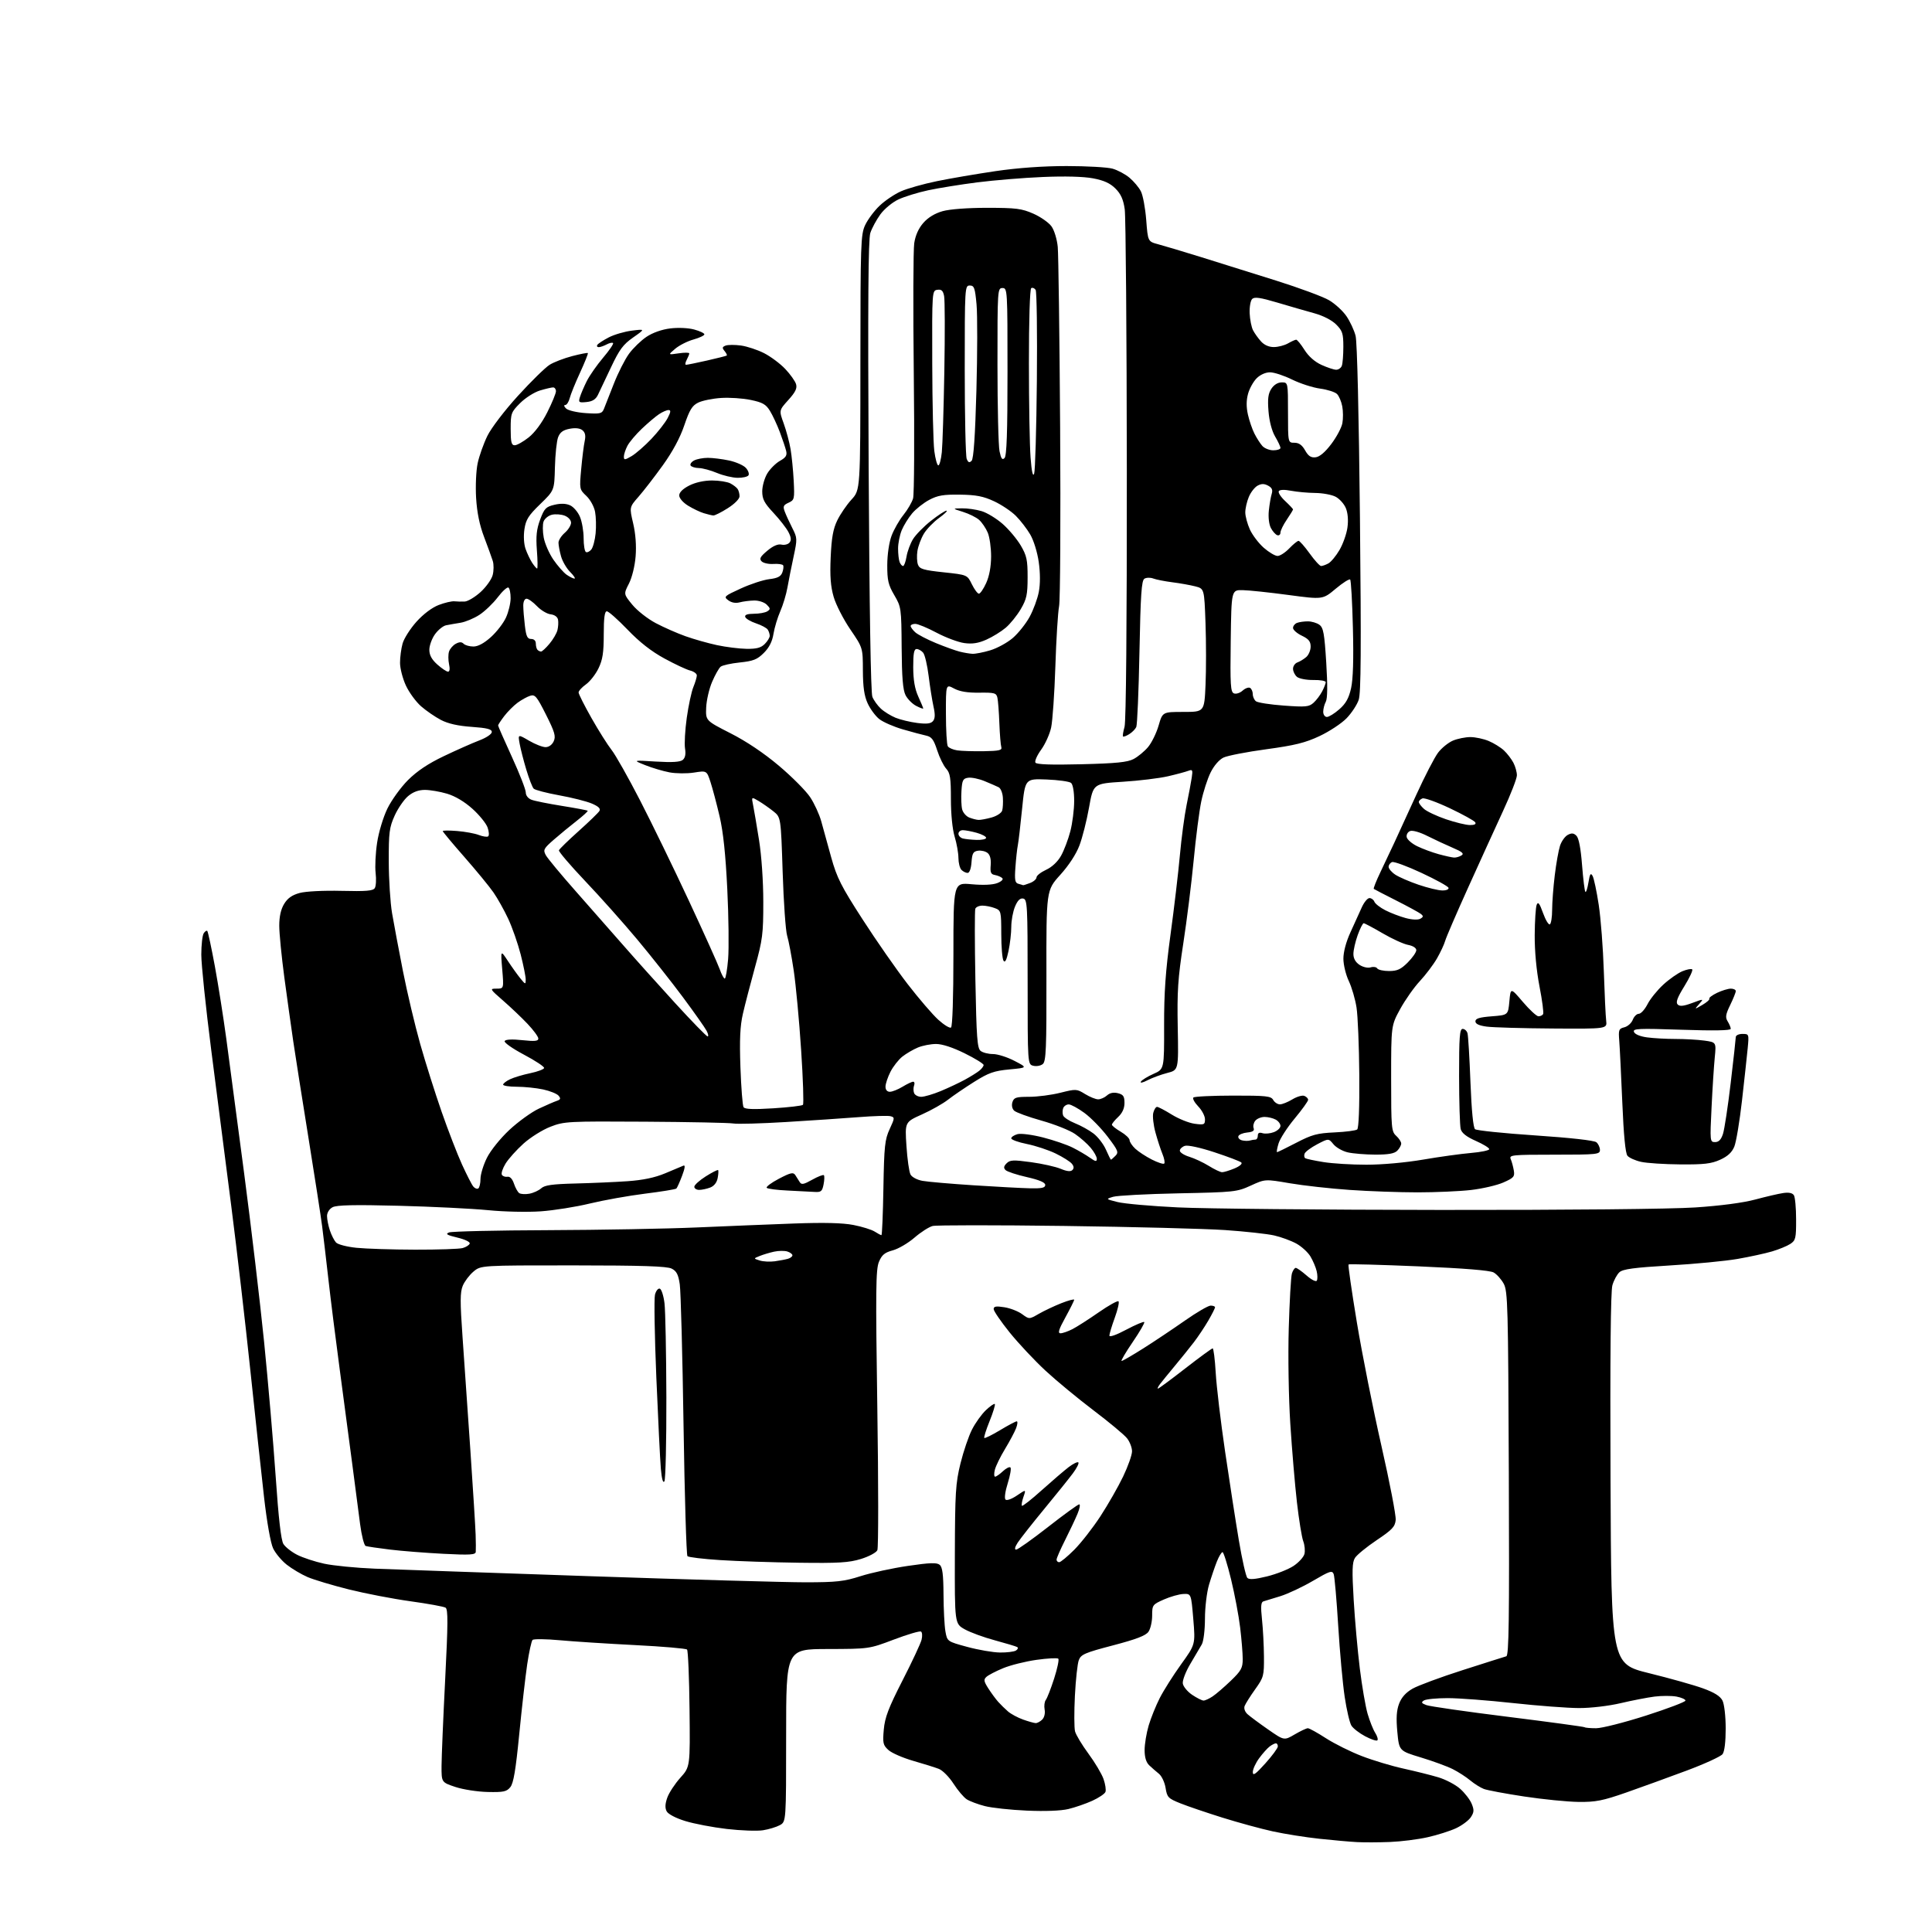 <?xml version="1.0" encoding="UTF-8" standalone="no"?>
<svg 
  version="1.1" 
  xmlns="http://www.w3.org/2000/svg" 
  xmlns:xlink="http://www.w3.org/1999/xlink" 
  xmlns:svg="http://www.w3.org/2000/svg"
  xmlns:rdf="http://www.w3.org/1999/02/22-rdf-syntax-ns#"
  xmlns:cc="http://creativecommons.org/ns#"
  xmlns:dc="http://purl.org/dc/elements/1.1/"
  viewBox="0 0 768 768"
  width="768"
  height="768"
>
<style>svg {background-color: white; }</style>"
<path stroke="none" fill="black" fill-rule="evenodd" d="M552.50,732.22C548.10,732.39 542.25,732.41 539.50,732.27C536.75,732.13 530.00,731.53 524.50,730.94C519.00,730.35 510.68,729.03 506.00,728.01C501.32,726.99 492.32,724.53 486.00,722.56C479.68,720.58 472.13,718.02 469.24,716.86C464.36,714.91 463.94,714.47 463.34,710.74C462.99,708.53 461.80,706.00 460.70,705.11C459.60,704.23 457.87,702.71 456.85,701.75C455.61,700.57 455.00,698.59 455.00,695.68C455.00,693.31 455.73,688.92 456.61,685.93C457.50,682.94 459.48,678.02 461.02,675.00C462.56,671.98 466.37,665.95 469.50,661.60C475.19,653.70 475.19,653.70 474.35,643.60C473.50,633.50 473.50,633.50 470.42,633.63C468.72,633.70 465.23,634.69 462.67,635.82C458.15,637.82 458.00,638.02 458.00,642.22C458.00,644.60 457.34,647.50 456.53,648.65C455.46,650.19 451.68,651.63 442.44,654.06C431.27,656.98 429.70,657.66 428.85,659.91C428.31,661.30 427.62,667.68 427.29,674.08C426.97,680.47 426.99,686.84 427.34,688.23C427.69,689.61 430.09,693.61 432.68,697.12C435.27,700.63 437.97,705.17 438.68,707.21C439.39,709.26 439.73,711.55 439.43,712.32C439.14,713.08 436.78,714.66 434.20,715.84C431.61,717.01 427.33,718.49 424.69,719.12C421.72,719.83 415.40,720.07 408.19,719.75C401.76,719.47 394.25,718.66 391.50,717.95C388.75,717.25 385.51,716.03 384.30,715.26C383.09,714.48 380.72,711.67 379.02,709.03C377.32,706.38 374.71,703.74 373.21,703.16C371.72,702.58 367.12,701.14 363.00,699.96C358.88,698.77 354.44,696.84 353.15,695.65C351.03,693.72 350.84,692.89 351.32,687.52C351.75,682.70 353.18,678.94 358.76,668.02C362.57,660.59 365.98,653.29 366.34,651.81C366.71,650.33 366.60,648.87 366.11,648.57C365.61,648.26 360.77,649.69 355.35,651.74C345.50,655.47 345.50,655.47 329.00,655.51C312.50,655.54 312.50,655.54 312.50,689.85C312.50,724.15 312.50,724.15 310.00,725.53C308.62,726.28 305.60,727.20 303.28,727.56C300.96,727.92 294.49,727.69 288.90,727.04C283.32,726.39 275.89,724.97 272.39,723.89C268.65,722.74 265.62,721.15 265.02,720.04C264.31,718.71 264.38,717.08 265.25,714.61C265.94,712.67 268.27,709.11 270.42,706.71C274.35,702.35 274.35,702.35 274.10,679.43C273.97,666.82 273.52,656.15 273.11,655.72C272.69,655.30 263.38,654.50 252.42,653.95C241.47,653.39 228.00,652.53 222.50,652.02C217.00,651.52 212.14,651.46 211.70,651.90C211.26,652.34 210.30,656.71 209.57,661.60C208.85,666.50 207.42,679.01 206.40,689.42C205.01,703.62 204.13,708.85 202.86,710.42C201.40,712.22 200.18,712.48 193.84,712.34C189.80,712.25 184.03,711.35 181.00,710.34C175.50,708.50 175.50,708.50 175.52,702.00C175.54,698.42 176.18,682.98 176.96,667.67C178.10,645.26 178.13,639.70 177.11,639.07C176.41,638.64 170.14,637.49 163.17,636.53C156.20,635.57 145.17,633.44 138.67,631.82C132.16,630.19 124.78,627.98 122.28,626.91C119.78,625.83 116.05,623.62 113.99,621.99C111.92,620.36 109.48,617.43 108.56,615.48C107.57,613.40 106.09,605.05 104.97,595.22C103.92,586.03 101.46,563.20 99.49,544.50C97.53,525.80 94.13,496.55 91.94,479.50C89.75,462.45 86.17,434.55 83.98,417.50C81.80,400.45 80.01,383.35 80.02,379.50C80.02,375.65 80.45,371.84 80.96,371.03C81.47,370.22 82.12,369.79 82.40,370.07C82.68,370.35 84.03,376.64 85.40,384.04C86.76,391.44 88.82,404.48 89.97,413.00C91.11,421.53 94.30,445.60 97.06,466.50C99.81,487.40 103.38,517.55 104.99,533.50C106.59,549.45 108.66,573.52 109.59,587.00C110.72,603.50 111.72,612.23 112.65,613.74C113.41,614.97 115.87,616.91 118.12,618.06C120.37,619.21 125.20,620.80 128.86,621.59C132.51,622.38 141.57,623.27 149.00,623.57C156.43,623.86 194.75,625.21 234.16,626.55C273.58,627.90 312.28,628.99 320.16,628.99C332.58,628.98 335.52,628.65 342.12,626.54C346.31,625.20 354.77,623.37 360.91,622.47C369.69,621.18 372.40,621.09 373.54,622.04C374.64,622.95 375.01,625.85 375.06,633.87C375.09,639.72 375.43,646.30 375.82,648.50C376.53,652.50 376.53,652.50 384.51,654.67C388.91,655.86 394.75,656.87 397.50,656.90C400.25,656.94 403.11,656.58 403.86,656.11C404.60,655.64 404.83,655.02 404.36,654.73C403.89,654.45 399.89,653.25 395.49,652.06C391.08,650.88 385.68,648.90 383.49,647.67C379.50,645.43 379.50,645.43 379.57,617.96C379.64,593.35 379.87,589.59 381.80,581.76C382.99,576.95 385.05,570.87 386.39,568.26C387.72,565.64 390.20,562.18 391.90,560.57C393.59,558.96 395.19,557.86 395.45,558.12C395.72,558.38 394.79,561.43 393.39,564.89C391.99,568.35 391.04,571.37 391.27,571.61C391.51,571.84 394.33,570.45 397.54,568.52C400.75,566.58 403.74,565.00 404.17,565.00C404.60,565.00 404.49,566.22 403.92,567.71C403.35,569.20 401.38,572.91 399.53,575.96C397.68,579.01 395.85,582.74 395.47,584.25C395.09,585.76 395.14,587.00 395.58,587.00C396.01,587.00 397.41,586.02 398.68,584.83C399.95,583.64 401.30,582.97 401.67,583.34C402.05,583.72 401.56,586.54 400.59,589.63C399.58,592.82 399.20,595.60 399.70,596.10C400.20,596.60 402.15,595.91 404.24,594.49C407.90,592.00 407.90,592.00 406.83,595.05C406.25,596.73 405.98,598.31 406.24,598.57C406.50,598.83 410.04,596.05 414.10,592.39C418.17,588.74 422.97,584.62 424.78,583.23C426.58,581.85 428.33,581.00 428.67,581.33C429.00,581.67 428.01,583.65 426.45,585.72C424.90,587.80 419.73,594.23 414.97,600.00C410.21,605.77 405.52,611.74 404.54,613.25C403.42,614.99 403.20,616.00 403.93,616.00C404.57,616.00 410.28,611.95 416.61,607.00C422.94,602.05 428.52,598.00 429.01,598.00C429.50,598.00 429.19,599.69 428.33,601.75C427.47,603.81 425.25,608.53 423.38,612.23C421.52,615.92 420.00,619.41 420.00,619.98C420.00,620.54 420.47,621.00 421.05,621.00C421.62,621.00 424.31,618.78 427.02,616.07C429.73,613.36 434.42,607.35 437.45,602.71C440.47,598.07 444.53,590.97 446.47,586.92C448.41,582.87 450.00,578.37 450.00,576.91C450.00,575.46 449.11,573.14 448.02,571.75C446.93,570.36 440.96,565.39 434.77,560.70C428.57,556.01 419.96,548.90 415.64,544.90C411.32,540.90 404.91,534.07 401.39,529.72C397.88,525.36 395.00,521.16 395.00,520.39C395.00,519.29 395.94,519.13 399.25,519.65C401.59,520.02 404.77,521.26 406.31,522.40C409.13,524.47 409.13,524.47 412.98,522.25C415.10,521.03 419.12,519.14 421.92,518.03C424.71,516.93 427.00,516.32 427.00,516.68C427.00,517.04 425.43,520.18 423.52,523.67C420.86,528.50 420.40,530.00 421.57,530.00C422.41,530.00 424.54,529.26 426.30,528.36C428.06,527.46 432.76,524.45 436.74,521.68C440.72,518.91 444.27,516.94 444.63,517.30C444.99,517.66 444.32,520.60 443.14,523.83C441.96,527.06 441.00,530.25 441.00,530.92C441.00,531.64 443.72,530.69 447.68,528.58C451.36,526.63 454.59,525.26 454.86,525.53C455.14,525.80 453.06,529.40 450.25,533.51C447.44,537.63 445.47,541.00 445.86,541.00C446.26,541.00 450.16,538.74 454.54,535.97C458.92,533.20 466.32,528.25 471.00,524.97C475.68,521.69 480.29,519.00 481.25,519.00C482.21,519.00 483.00,519.30 483.00,519.66C483.00,520.03 481.81,522.39 480.35,524.91C478.88,527.44 476.31,531.30 474.63,533.50C472.94,535.70 469.50,539.98 466.98,543.00C464.46,546.02 461.81,549.29 461.08,550.25C460.35,551.21 460.00,552.00 460.30,552.00C460.60,552.00 465.47,548.40 471.12,544.00C476.78,539.60 481.70,536.00 482.05,536.00C482.41,536.00 482.96,540.39 483.27,545.75C483.58,551.11 485.25,565.17 486.99,577.00C488.72,588.83 491.19,604.73 492.47,612.35C493.75,619.96 495.27,626.67 495.85,627.25C496.60,628.00 498.92,627.81 503.68,626.64C507.40,625.72 512.14,623.85 514.21,622.48C516.27,621.11 518.22,618.97 518.54,617.71C518.85,616.45 518.64,614.18 518.06,612.65C517.48,611.13 516.35,604.17 515.55,597.19C514.75,590.21 513.57,576.19 512.92,566.04C512.25,555.63 511.98,539.06 512.30,528.04C512.61,517.29 513.17,507.49 513.55,506.25C513.92,505.01 514.62,504.00 515.08,504.00C515.55,504.00 517.49,505.37 519.39,507.03C521.32,508.73 523.11,509.63 523.45,509.08C523.79,508.54 523.76,506.83 523.40,505.30C523.04,503.76 521.92,501.13 520.92,499.46C519.92,497.79 517.39,495.48 515.30,494.33C513.21,493.19 509.25,491.73 506.50,491.11C503.75,490.48 494.98,489.52 487.00,488.97C479.02,488.43 450.20,487.69 422.95,487.33C395.70,486.97 372.21,486.98 370.75,487.35C369.30,487.71 366.05,489.79 363.53,491.97C361.01,494.15 357.13,496.43 354.90,497.03C351.67,497.90 350.55,498.83 349.39,501.61C348.14,504.61 348.05,512.82 348.75,559.80C349.20,589.89 349.21,615.28 348.76,616.23C348.32,617.18 345.38,618.75 342.23,619.72C337.46,621.18 333.32,621.43 317.50,621.21C307.05,621.07 293.00,620.60 286.27,620.16C279.54,619.73 273.69,619.03 273.27,618.60C272.85,618.18 272.15,594.81 271.72,566.67C271.30,538.53 270.62,513.26 270.22,510.53C269.65,506.63 268.95,505.28 266.99,504.29C265.12,503.34 255.35,503.03 227.83,503.01C191.15,503.00 191.15,503.00 188.21,505.48C186.59,506.84 184.67,509.38 183.95,511.12C182.89,513.69 182.87,517.44 183.86,531.39C184.52,540.80 185.93,561.10 186.98,576.50C188.03,591.90 188.97,606.98 189.07,610.00C189.17,613.02 189.19,616.13 189.12,616.90C189.02,618.07 186.81,618.20 176.25,617.66C169.24,617.30 159.68,616.55 155.00,615.98C150.32,615.41 145.99,614.77 145.36,614.55C144.74,614.33 143.74,610.40 143.14,605.83C142.54,601.25 141.14,590.52 140.03,582.00C138.92,573.48 136.68,556.60 135.06,544.50C133.44,532.40 131.40,516.20 130.54,508.50C129.67,500.80 128.56,491.35 128.06,487.50C127.57,483.65 125.13,467.90 122.65,452.50C120.16,437.10 117.44,419.77 116.58,413.99C115.73,408.21 114.13,396.73 113.02,388.49C111.92,380.24 111.01,371.02 111.01,368.00C111.01,364.30 111.65,361.45 112.96,359.30C114.35,357.02 116.12,355.78 119.13,354.97C121.55,354.31 128.61,353.96 135.73,354.13C145.55,354.37 148.30,354.14 148.99,353.02C149.47,352.24 149.62,349.55 149.32,347.03C149.02,344.51 149.28,339.09 149.91,334.98C150.54,330.77 152.34,324.83 154.00,321.41C155.64,318.06 159.32,312.97 162.18,310.10C165.78,306.51 170.20,303.55 176.45,300.57C181.43,298.19 187.75,295.39 190.50,294.34C193.36,293.25 195.50,291.81 195.50,290.97C195.50,289.85 193.61,289.37 187.50,288.94C182.08,288.56 178.14,287.68 175.28,286.19C172.96,284.98 169.40,282.53 167.37,280.75C165.34,278.97 162.63,275.26 161.35,272.51C160.07,269.75 159.02,265.70 159.02,263.50C159.01,261.30 159.47,257.85 160.03,255.83C160.59,253.81 163.08,249.91 165.55,247.15C168.29,244.10 171.75,241.50 174.40,240.49C176.78,239.58 179.58,238.92 180.62,239.03C181.65,239.14 183.51,239.18 184.75,239.12C185.98,239.05 188.80,237.37 191.00,235.38C193.20,233.39 195.38,230.35 195.84,228.63C196.30,226.91 196.32,224.38 195.89,223.00C195.46,221.62 193.91,217.35 192.45,213.50C190.63,208.73 189.62,203.78 189.26,197.96C188.98,193.19 189.25,187.08 189.88,184.13C190.50,181.23 192.24,176.34 193.74,173.27C195.28,170.13 200.60,163.16 205.93,157.31C211.13,151.60 216.79,146.06 218.50,145.00C220.21,143.94 224.26,142.39 227.48,141.55C230.71,140.71 233.50,140.17 233.68,140.35C233.87,140.53 232.47,144.02 230.59,148.11C228.70,152.19 226.85,156.76 226.47,158.27C226.09,159.77 225.29,161.00 224.68,161.00C224.04,161.00 224.19,161.59 225.04,162.40C225.85,163.17 229.33,163.98 232.85,164.22C238.55,164.60 239.29,164.43 240.06,162.57C240.53,161.43 242.30,156.94 243.99,152.58C245.69,148.23 248.42,142.84 250.06,140.60C251.70,138.37 254.82,135.35 257.00,133.89C259.41,132.27 263.06,130.97 266.39,130.56C269.53,130.17 273.56,130.34 275.92,130.98C278.16,131.58 280.00,132.45 280.00,132.91C280.00,133.37 278.05,134.29 275.66,134.96C273.27,135.62 270.01,137.28 268.41,138.63C265.50,141.09 265.50,141.09 269.75,140.46C272.09,140.11 274.00,140.12 274.00,140.48C274.00,140.84 273.53,142.00 272.96,143.07C272.40,144.13 272.28,145.01 272.71,145.01C273.15,145.02 276.88,144.26 281.00,143.33C285.12,142.39 288.68,141.50 288.89,141.34C289.11,141.18 288.72,140.37 288.03,139.54C287.00,138.30 287.08,137.91 288.44,137.38C289.36,137.03 292.11,137.02 294.55,137.35C296.99,137.69 301.13,139.06 303.74,140.39C306.36,141.73 310.14,144.55 312.14,146.66C314.14,148.77 316.08,151.49 316.44,152.69C316.94,154.36 316.20,155.88 313.37,159.01C309.65,163.13 309.65,163.13 311.53,168.31C312.56,171.17 313.79,175.75 314.26,178.50C314.73,181.25 315.29,186.93 315.51,191.11C315.88,198.38 315.79,198.78 313.46,199.84C311.38,200.79 311.16,201.30 311.98,203.44C312.50,204.81 313.85,207.74 314.98,209.96C316.95,213.83 316.97,214.25 315.47,221.24C314.61,225.23 313.51,230.75 313.03,233.50C312.55,236.25 311.26,240.53 310.17,243.00C309.09,245.47 307.87,249.51 307.47,251.98C306.98,255.03 305.76,257.44 303.62,259.56C301.01,262.17 299.45,262.78 294.10,263.34C290.58,263.70 287.15,264.46 286.46,265.03C285.78,265.60 284.25,268.30 283.08,271.04C281.90,273.78 280.84,278.37 280.72,281.24C280.50,286.45 280.50,286.45 290.38,291.48C296.70,294.69 303.63,299.34 309.64,304.41C314.80,308.76 320.39,314.38 322.05,316.89C323.72,319.40 325.70,323.72 326.46,326.48C327.21,329.24 329.00,335.71 330.43,340.86C332.68,348.93 334.39,352.31 342.91,365.50C348.33,373.91 356.40,385.49 360.84,391.24C365.28,396.98 370.75,403.35 373.00,405.38C375.24,407.41 377.51,408.80 378.04,408.47C378.62,408.12 379.00,396.49 379.00,379.36C379.00,350.83 379.00,350.83 386.25,351.50C390.82,351.92 394.58,351.75 396.41,351.05C398.11,350.39 398.95,349.57 398.41,349.06C397.91,348.58 396.60,348.03 395.50,347.83C393.88,347.54 393.57,346.82 393.82,343.91C394.01,341.64 393.58,339.89 392.62,339.10C391.79,338.41 390.07,337.99 388.81,338.17C386.87,338.45 386.45,339.18 386.19,342.75C386.01,345.30 385.39,347.00 384.64,347.00C383.96,347.00 382.86,346.46 382.20,345.80C381.54,345.14 381.00,343.00 380.99,341.05C380.98,339.10 380.31,335.29 379.49,332.59C378.60,329.65 378.00,323.67 378.00,317.66C378.00,309.25 377.70,307.29 376.13,305.56C375.09,304.43 373.48,301.14 372.54,298.25C371.16,293.99 370.34,292.89 368.17,292.42C366.70,292.11 362.53,290.99 358.91,289.94C355.29,288.90 351.07,287.05 349.53,285.85C348.00,284.64 345.92,281.82 344.90,279.58C343.54,276.60 343.04,273.08 343.01,266.50C342.99,257.50 342.99,257.50 338.00,250.19C335.26,246.16 332.28,240.35 331.39,237.26C330.18,233.09 329.87,229.02 330.21,221.49C330.55,213.81 331.18,210.25 332.82,206.88C334.01,204.42 336.56,200.69 338.49,198.58C342.00,194.75 342.00,194.75 342.02,144.12C342.04,96.91 342.17,93.23 343.90,89.50C344.93,87.30 347.50,83.83 349.63,81.80C351.76,79.76 355.59,77.18 358.15,76.05C360.70,74.92 367.11,73.11 372.37,72.03C377.64,70.94 388.15,69.15 395.73,68.03C404.60,66.73 414.65,66.01 424.00,66.01C431.98,66.01 440.17,66.48 442.22,67.04C444.26,67.61 447.32,69.24 449.00,70.66C450.69,72.08 452.73,74.50 453.52,76.05C454.32,77.59 455.27,82.72 455.64,87.43C456.30,96.01 456.30,96.01 460.40,97.10C462.65,97.70 470.35,100.00 477.50,102.22C484.65,104.45 498.03,108.63 507.23,111.53C516.43,114.42 525.91,117.93 528.30,119.33C530.69,120.73 533.81,123.59 535.24,125.69C536.67,127.78 538.31,131.30 538.87,133.50C539.49,135.90 540.18,164.94 540.60,206.03C541.13,258.00 541.01,275.43 540.11,278.17C539.45,280.15 537.28,283.46 535.28,285.52C533.28,287.58 528.46,290.76 524.57,292.59C518.88,295.27 514.74,296.29 503.39,297.84C495.63,298.89 487.98,300.38 486.39,301.13C484.66,301.95 482.59,304.33 481.24,307.06C479.99,309.57 478.32,314.75 477.52,318.58C476.72,322.40 475.36,332.95 474.50,342.02C473.63,351.08 471.78,365.93 470.38,375.00C468.24,388.91 467.89,394.16 468.17,408.43C468.50,425.37 468.50,425.37 464.00,426.52C461.52,427.16 457.99,428.46 456.14,429.42C454.26,430.40 453.11,430.64 453.52,429.97C453.93,429.31 456.18,427.92 458.52,426.89C462.79,425.00 462.79,425.00 462.75,407.75C462.72,394.57 463.32,386.01 465.30,371.50C466.73,361.05 468.40,346.88 469.02,340.00C469.64,333.12 470.84,324.12 471.69,320.00C472.54,315.88 473.46,310.97 473.74,309.09C474.20,306.08 474.04,305.77 472.38,306.41C471.34,306.81 467.71,307.79 464.29,308.58C460.88,309.37 452.80,310.36 446.35,310.76C434.61,311.50 434.61,311.50 432.91,321.00C431.98,326.23 430.26,333.02 429.09,336.09C427.79,339.54 424.85,344.04 421.44,347.80C415.91,353.92 415.91,353.92 415.97,387.82C416.03,416.86 415.82,421.90 414.53,422.97C413.70,423.66 412.01,423.97 410.76,423.66C408.50,423.09 408.50,423.09 408.50,390.31C408.50,359.75 408.38,357.51 406.73,357.19C405.50,356.95 404.52,357.91 403.48,360.39C402.67,362.34 402.00,365.95 402.00,368.42C402.00,370.88 401.50,375.23 400.89,378.08C400.12,381.69 399.51,382.84 398.90,381.88C398.42,381.12 398.02,376.33 398.02,371.23C398.00,362.20 397.93,361.92 395.43,360.98C394.02,360.44 391.81,360.00 390.52,360.00C389.22,360.00 387.96,360.56 387.70,361.25C387.44,361.94 387.45,374.65 387.73,389.50C388.16,412.47 388.47,416.69 389.81,417.75C390.67,418.44 392.89,419.00 394.72,419.00C396.56,419.00 400.41,420.22 403.28,421.72C408.50,424.43 408.50,424.43 401.27,425.11C395.13,425.69 393.03,426.43 387.27,430.04C383.55,432.38 378.87,435.57 376.87,437.13C374.88,438.70 370.20,441.34 366.47,443.01C359.70,446.05 359.70,446.05 360.33,455.54C360.67,460.76 361.39,465.87 361.94,466.88C362.49,467.92 364.58,469.03 366.71,469.41C368.80,469.79 377.93,470.58 387.00,471.17C396.07,471.76 406.20,472.30 409.50,472.37C414.16,472.47 415.50,472.17 415.50,471.04C415.50,470.04 413.18,469.05 408.17,467.91C404.14,467.00 400.34,465.74 399.72,465.12C398.88,464.28 398.99,463.59 400.15,462.43C401.50,461.08 402.81,461.02 409.84,461.98C414.32,462.59 419.62,463.78 421.62,464.61C424.11,465.66 425.59,465.81 426.29,465.11C426.99,464.41 426.92,463.60 426.05,462.57C425.36,461.73 422.48,459.92 419.65,458.54C416.82,457.16 411.68,455.46 408.22,454.76C404.77,454.07 401.97,453.05 401.99,452.50C402.02,451.95 403.14,451.21 404.49,450.84C405.86,450.48 410.33,451.06 414.64,452.16C418.88,453.25 424.18,455.06 426.42,456.20C428.67,457.33 431.74,459.13 433.25,460.20C435.49,461.78 436.00,461.86 436.00,460.64C436.00,459.82 434.90,457.85 433.56,456.26C432.22,454.66 429.41,452.18 427.31,450.75C425.22,449.31 419.23,446.93 414.00,445.46C408.77,443.99 403.89,442.21 403.15,441.51C402.33,440.73 402.06,439.38 402.46,438.11C403.05,436.27 403.91,436.00 409.11,436.00C412.40,436.00 417.97,435.28 421.50,434.39C427.73,432.83 428.01,432.84 431.32,434.89C433.20,436.05 435.55,437.00 436.54,437.00C437.53,437.00 439.11,436.30 440.05,435.45C441.19,434.43 442.65,434.13 444.38,434.56C446.53,435.10 447.00,435.80 447.00,438.43C447.00,440.57 446.16,442.44 444.50,444.00C443.12,445.29 442.00,446.68 442.00,447.08C442.00,447.48 443.57,448.73 445.50,449.87C447.43,451.00 449.01,452.51 449.02,453.22C449.03,453.92 450.04,455.45 451.27,456.61C452.50,457.77 455.46,459.71 457.85,460.93C460.24,462.14 462.47,462.87 462.80,462.53C463.14,462.20 462.82,460.48 462.09,458.71C461.36,456.95 460.11,453.09 459.30,450.14C458.50,447.20 458.11,443.71 458.44,442.39C458.77,441.08 459.45,440.00 459.95,440.00C460.46,440.00 463.10,441.39 465.82,443.08C468.55,444.77 472.63,446.41 474.89,446.71C478.68,447.22 479.00,447.08 479.00,444.94C479.00,443.66 477.80,441.35 476.32,439.82C474.85,438.28 473.98,436.69 474.39,436.28C474.79,435.87 481.88,435.53 490.13,435.52C503.39,435.50 505.25,435.70 506.12,437.25C506.66,438.21 507.86,439.00 508.80,439.00C509.73,438.99 511.95,438.11 513.73,437.02C515.51,435.94 517.65,435.31 518.48,435.63C519.32,435.95 520.00,436.66 520.00,437.20C520.00,437.74 517.60,441.08 514.66,444.62C511.72,448.15 508.84,452.61 508.25,454.52C507.67,456.44 507.39,458.00 507.65,458.00C507.90,458.00 511.34,456.32 515.30,454.26C521.51,451.03 523.60,450.47 530.50,450.15C534.90,449.95 538.95,449.42 539.50,448.98C540.12,448.48 540.44,440.22 540.34,427.33C540.25,415.88 539.76,403.80 539.24,400.50C538.73,397.20 537.35,392.48 536.18,390.00C535.00,387.52 534.03,383.54 534.02,381.14C534.01,378.45 535.07,374.44 536.81,370.64C538.36,367.26 540.38,362.81 541.30,360.75C542.22,358.69 543.60,357.00 544.38,357.00C545.15,357.00 546.04,357.65 546.34,358.45C546.65,359.25 548.61,360.78 550.71,361.85C552.80,362.92 556.43,364.31 558.77,364.94C561.29,365.62 563.66,365.73 564.58,365.22C565.84,364.51 565.88,364.15 564.81,363.30C564.09,362.73 559.67,360.32 555.00,357.96C550.33,355.60 546.32,353.53 546.10,353.35C545.88,353.18 547.05,350.22 548.70,346.77C550.35,343.32 552.85,338.02 554.26,335.00C555.66,331.98 559.58,323.44 562.96,316.03C566.34,308.62 570.26,301.03 571.68,299.17C573.10,297.31 575.76,295.16 577.60,294.39C579.43,293.63 582.54,293.00 584.50,293.00C586.46,293.00 589.73,293.70 591.77,294.55C593.81,295.40 596.53,297.09 597.83,298.30C599.13,299.51 600.82,301.72 601.60,303.20C602.37,304.69 603.00,306.94 602.99,308.20C602.99,309.47 600.49,315.90 597.43,322.50C594.38,329.10 588.13,342.82 583.53,353.00C578.93,363.18 574.86,372.62 574.48,374.00C574.10,375.38 572.63,378.52 571.22,380.99C569.80,383.45 566.75,387.50 564.43,389.99C562.11,392.47 558.60,397.46 556.61,401.08C553.00,407.67 553.00,407.67 553.00,428.68C553.00,448.42 553.12,449.80 555.00,451.50C556.10,452.50 557.00,453.88 557.00,454.58C557.00,455.28 556.29,456.56 555.43,457.43C554.29,458.57 551.90,458.99 546.68,458.98C542.73,458.96 537.81,458.56 535.74,458.08C533.68,457.60 531.12,456.15 530.06,454.85C528.13,452.50 528.13,452.50 523.63,454.85C521.16,456.15 518.90,457.82 518.61,458.57C518.32,459.32 518.44,460.15 518.87,460.42C519.30,460.68 522.54,461.37 526.07,461.94C529.61,462.52 537.29,462.99 543.15,462.99C549.33,463.00 558.77,462.15 565.65,460.97C572.17,459.85 580.76,458.66 584.75,458.32C588.74,457.98 592.00,457.30 592.00,456.80C592.00,456.30 589.59,454.82 586.64,453.52C582.96,451.89 581.08,450.41 580.65,448.82C580.31,447.55 580.02,438.06 580.01,427.75C580.00,412.14 580.24,409.00 581.43,409.00C582.22,409.00 583.09,409.79 583.36,410.75C583.63,411.71 584.16,420.47 584.53,430.22C584.97,441.51 585.63,448.27 586.36,448.88C586.99,449.39 597.77,450.51 610.33,451.35C624.22,452.28 633.71,453.34 634.58,454.06C635.36,454.71 636.00,456.09 636.00,457.12C636.00,458.89 634.94,459.00 617.89,459.00C601.03,459.00 599.84,459.12 600.53,460.75C600.95,461.71 601.50,463.74 601.76,465.26C602.18,467.73 601.76,468.22 597.62,470.05C595.09,471.17 589.30,472.51 584.76,473.04C580.22,473.56 570.65,473.98 563.50,473.98C556.35,473.98 544.20,473.55 536.50,473.01C528.80,472.48 518.09,471.28 512.70,470.36C502.90,468.68 502.90,468.68 497.20,471.29C491.70,473.81 490.67,473.92 468.50,474.37C455.85,474.63 444.15,475.25 442.51,475.74C439.51,476.64 439.51,476.64 444.25,477.83C446.86,478.49 457.65,479.45 468.25,479.96C478.84,480.48 525.80,480.93 572.61,480.97C623.41,481.02 664.24,480.62 673.89,479.98C683.95,479.31 692.97,478.12 697.78,476.82C702.03,475.68 707.01,474.52 708.87,474.25C711.08,473.92 712.53,474.22 713.10,475.13C713.58,475.88 713.98,480.20 713.98,484.73C714.00,492.25 713.80,493.09 711.67,494.48C710.39,495.32 707.13,496.66 704.42,497.46C701.71,498.26 695.55,499.60 690.73,500.44C685.91,501.28 673.77,502.45 663.74,503.04C649.55,503.89 645.13,504.48 643.75,505.73C642.78,506.61 641.52,508.94 640.95,510.91C640.26,513.28 640.01,539.45 640.21,587.95C640.50,661.40 640.50,661.40 655.50,665.11C663.75,667.14 673.41,669.86 676.97,671.15C681.49,672.79 683.82,674.25 684.71,676.00C685.43,677.43 685.98,682.18 685.99,687.06C685.99,692.37 685.53,696.25 684.75,697.29C684.06,698.22 677.65,701.16 670.50,703.83C663.35,706.50 652.55,710.42 646.50,712.54C637.09,715.82 634.34,716.37 627.50,716.29C623.10,716.24 613.39,715.27 605.92,714.14C598.45,713.01 591.23,711.66 589.86,711.14C588.50,710.62 586.06,709.09 584.44,707.74C582.82,706.38 579.70,704.37 577.50,703.26C575.30,702.15 569.60,700.06 564.83,698.62C556.17,695.99 556.17,695.99 555.46,688.46C554.95,682.95 555.14,679.93 556.17,677.22C557.12,674.72 558.86,672.79 561.54,671.26C563.72,670.02 572.70,666.69 581.50,663.88C590.30,661.06 598.08,658.59 598.78,658.40C599.81,658.11 600.01,643.87 599.78,585.77C599.52,518.98 599.37,513.26 597.74,510.28C596.77,508.51 594.97,506.50 593.74,505.82C592.27,505.00 582.00,504.17 564.00,503.40C548.88,502.76 536.30,502.41 536.06,502.64C535.82,502.86 537.32,513.27 539.39,525.77C541.46,538.27 545.85,560.32 549.14,574.77C552.43,589.22 554.98,602.47 554.81,604.21C554.55,606.91 553.41,608.11 547.23,612.25C543.24,614.93 539.35,618.11 538.61,619.31C537.51,621.07 537.42,624.36 538.11,636.00C538.58,643.98 539.68,656.25 540.55,663.28C541.41,670.30 542.81,678.40 543.65,681.28C544.49,684.15 545.84,687.55 546.67,688.84C547.49,690.12 547.87,691.46 547.53,691.81C547.18,692.16 545.00,691.43 542.68,690.20C540.36,688.97 537.89,687.06 537.20,685.95C536.51,684.84 535.30,679.69 534.53,674.51C533.75,669.32 532.59,656.62 531.96,646.29C531.33,635.96 530.52,626.71 530.16,625.74C529.57,624.17 528.64,624.47 521.92,628.41C517.76,630.85 511.91,633.60 508.92,634.52C505.94,635.44 502.92,636.36 502.22,636.57C501.25,636.87 501.11,638.60 501.66,643.73C502.06,647.45 502.41,654.11 502.44,658.53C502.50,666.16 502.33,666.79 498.94,671.53C496.99,674.26 495.11,677.25 494.76,678.16C494.39,679.13 494.87,680.48 495.92,681.43C496.90,682.31 500.57,685.04 504.08,687.48C510.46,691.92 510.46,691.92 514.66,689.46C516.97,688.11 519.32,687.00 519.89,687.00C520.47,687.00 523.70,688.79 527.07,690.97C530.45,693.15 536.85,696.34 541.30,698.05C545.74,699.77 553.23,702.02 557.94,703.05C562.65,704.09 568.87,705.64 571.76,706.51C574.66,707.38 578.54,709.41 580.39,711.04C582.24,712.66 584.31,715.34 585.00,716.99C586.03,719.49 585.98,720.38 584.69,722.35C583.84,723.65 581.20,725.62 578.82,726.74C576.44,727.85 571.35,729.47 567.50,730.33C563.65,731.20 556.90,732.05 552.50,732.22zM502.97,701.00C505.69,697.98 507.93,694.94 507.96,694.25C507.98,693.56 507.64,693.00 507.19,693.00C506.75,693.00 505.63,693.56 504.71,694.25C503.79,694.94 501.91,697.05 500.52,698.94C499.13,700.84 498.00,703.31 498.01,704.44C498.02,706.06 499.08,705.32 502.97,701.00zM634.48,687.00C636.76,687.00 645.68,684.73 654.31,681.97C662.94,679.20 670.00,676.52 670.00,676.01C670.00,675.51 668.40,674.79 666.45,674.42C664.49,674.06 660.55,674.06 657.70,674.42C654.84,674.79 648.75,675.97 644.17,677.05C639.42,678.16 632.34,678.99 627.67,678.98C623.18,678.97 611.40,678.08 601.50,677.00C591.60,675.92 579.90,675.03 575.50,675.03C571.10,675.03 566.84,675.45 566.03,675.96C564.84,676.71 565.03,677.06 567.03,677.81C568.39,678.32 583.00,680.42 599.50,682.47C616.00,684.53 629.69,686.39 629.92,686.61C630.15,686.82 632.20,687.00 634.48,687.00zM411.68,684.96C412.33,684.98 413.51,684.35 414.30,683.56C415.14,682.72 415.54,681.04 415.25,679.55C414.99,678.14 415.20,676.43 415.73,675.74C416.26,675.06 417.75,671.24 419.03,667.26C420.31,663.28 421.06,659.72 420.69,659.35C420.32,658.99 416.41,659.20 412.00,659.82C407.59,660.44 401.62,661.94 398.74,663.14C395.86,664.33 392.88,665.88 392.12,666.58C390.95,667.64 391.07,668.35 392.87,671.17C394.04,673.00 395.81,675.40 396.79,676.50C397.77,677.60 399.54,679.33 400.72,680.35C401.90,681.36 404.58,682.80 406.68,683.55C408.78,684.30 411.03,684.93 411.68,684.96zM478.43,676.00C479.05,676.00 480.67,675.26 482.03,674.35C483.39,673.45 486.64,670.65 489.25,668.14C493.39,664.16 494.00,663.05 494.00,659.51C494.00,657.28 493.54,651.63 492.98,646.97C492.42,642.31 490.79,633.66 489.35,627.75C487.91,621.84 486.39,617.00 485.97,617.00C485.56,617.00 484.54,618.69 483.72,620.75C482.90,622.81 481.50,626.94 480.61,629.93C479.72,632.93 478.99,638.97 478.99,643.43C478.98,647.97 478.43,652.45 477.74,653.66C477.06,654.85 475.01,658.34 473.18,661.41C471.35,664.48 470.00,667.99 470.18,669.21C470.36,670.43 472.03,672.46 473.90,673.72C475.77,674.97 477.80,676.00 478.43,676.00zM264.11,588.85C263.56,589.72 263.06,587.94 262.70,583.85C262.40,580.36 261.59,564.00 260.90,547.50C260.21,531.00 259.97,516.23 260.36,514.68C260.75,513.12 261.62,512.04 262.29,512.26C262.95,512.48 263.79,515.10 264.15,518.08C264.51,521.06 264.84,537.90 264.89,555.50C264.93,573.10 264.58,588.11 264.11,588.85zM308.00,501.38C309.93,501.11 312.29,500.66 313.25,500.38C314.21,500.10 315.00,499.48 315.00,499.00C315.00,498.52 314.09,497.85 312.98,497.49C311.87,497.14 309.50,497.17 307.73,497.55C305.95,497.94 303.38,498.71 302.00,499.27C299.50,500.28 299.50,500.28 302.00,501.07C303.38,501.51 306.07,501.64 308.00,501.38zM165.00,496.76C174.07,496.78 182.59,496.50 183.93,496.12C185.26,495.75 186.52,494.94 186.72,494.33C186.93,493.70 184.81,492.67 181.81,491.96C177.62,490.95 176.94,490.53 178.52,489.91C179.61,489.49 197.38,489.08 218.00,489.01C238.62,488.93 265.18,488.45 277.00,487.93C288.82,487.41 306.25,486.71 315.72,486.36C327.56,485.93 334.90,486.11 339.22,486.94C342.67,487.61 346.50,488.80 347.71,489.58C348.93,490.36 350.14,491.00 350.39,491.00C350.64,491.00 350.99,482.56 351.17,472.25C351.46,455.58 351.74,452.98 353.65,448.84C355.70,444.41 355.72,444.16 353.98,443.71C352.98,443.44 347.29,443.61 341.33,444.08C335.37,444.55 322.40,445.42 312.50,446.02C302.60,446.62 293.15,446.89 291.50,446.60C289.85,446.32 274.10,446.00 256.50,445.89C225.63,445.70 224.30,445.77 218.80,447.90C215.66,449.11 210.85,452.13 208.10,454.60C205.36,457.07 202.15,460.63 200.98,462.53C199.82,464.42 199.15,466.43 199.51,467.01C199.86,467.58 200.86,467.93 201.72,467.78C202.70,467.60 203.67,468.62 204.30,470.50C204.85,472.15 205.79,473.85 206.40,474.28C207.00,474.70 208.82,474.81 210.43,474.52C212.05,474.22 214.17,473.25 215.15,472.36C216.53,471.11 219.58,470.69 228.72,470.46C235.20,470.30 244.53,469.89 249.44,469.55C255.60,469.12 260.28,468.14 264.44,466.40C267.78,465.02 271.03,463.65 271.68,463.36C272.46,463.02 272.27,464.40 271.15,467.37C270.20,469.87 269.18,472.16 268.87,472.46C268.57,472.77 262.96,473.68 256.41,474.50C249.86,475.32 240.00,477.08 234.50,478.41C229.00,479.75 220.22,481.15 215.00,481.52C209.64,481.90 200.48,481.70 194.00,481.06C187.68,480.44 171.68,479.65 158.46,479.31C140.82,478.86 133.84,479.02 132.21,479.89C130.91,480.58 130.00,482.02 130.00,483.39C130.00,484.66 130.51,487.23 131.13,489.10C131.75,490.97 132.86,493.14 133.58,493.92C134.31,494.70 137.96,495.64 141.70,496.02C145.44,496.40 155.93,496.74 165.00,496.76zM323.62,473.80C321.91,473.69 317.13,473.45 313.00,473.25C308.88,473.06 305.18,472.58 304.79,472.19C304.40,471.80 306.57,470.17 309.62,468.57C314.24,466.15 315.33,465.90 316.12,467.08C316.63,467.86 317.43,469.12 317.90,469.89C318.58,471.03 319.47,470.86 322.86,468.96C325.12,467.69 327.21,466.88 327.50,467.16C327.78,467.45 327.73,469.10 327.38,470.84C326.82,473.64 326.39,473.98 323.62,473.80zM190.11,472.43C190.60,472.13 191.00,470.42 191.00,468.64C191.00,466.85 192.15,463.08 193.56,460.25C195.02,457.33 198.86,452.55 202.47,449.17C205.97,445.91 211.23,442.10 214.16,440.72C217.10,439.34 220.34,437.94 221.36,437.60C222.84,437.10 222.98,436.69 222.05,435.56C221.40,434.78 218.63,433.66 215.89,433.07C213.14,432.48 208.45,432.00 205.45,432.00C202.45,432.00 200.00,431.62 200.00,431.16C200.00,430.70 201.24,429.73 202.75,429.02C204.26,428.30 207.88,427.21 210.80,426.61C213.71,426.00 216.18,425.07 216.30,424.55C216.41,424.02 212.78,421.62 208.24,419.22C203.63,416.77 200.26,414.39 200.61,413.82C201.01,413.17 203.62,413.05 207.62,413.48C212.61,414.01 214.00,413.87 213.99,412.83C213.99,412.10 212.06,409.48 209.71,407.00C207.36,404.52 202.98,400.36 199.98,397.75C194.66,393.11 194.60,393.00 197.41,393.00C200.29,393.00 200.29,393.00 199.64,385.30C198.99,377.59 198.99,377.59 201.93,382.05C203.54,384.50 205.78,387.62 206.91,389.00C208.86,391.38 208.96,391.40 208.98,389.41C208.99,388.26 208.09,383.76 206.98,379.41C205.86,375.06 203.64,368.70 202.04,365.27C200.44,361.84 197.80,357.12 196.17,354.77C194.55,352.42 189.34,346.09 184.61,340.69C179.87,335.30 176.00,330.65 176.00,330.37C176.00,330.09 178.59,330.08 181.75,330.34C184.91,330.60 188.78,331.31 190.33,331.92C191.89,332.52 193.55,332.78 194.02,332.49C194.50,332.19 194.41,330.62 193.84,328.98C193.28,327.35 190.56,323.99 187.81,321.52C184.64,318.67 180.94,316.47 177.72,315.51C174.92,314.68 170.95,314.00 168.90,314.00C166.37,314.00 164.19,314.81 162.21,316.48C160.59,317.84 158.19,321.33 156.88,324.23C154.76,328.93 154.51,330.90 154.54,342.50C154.56,349.65 155.15,358.88 155.85,363.00C156.55,367.12 158.50,377.47 160.17,386.00C161.85,394.52 164.94,407.57 167.04,415.00C169.14,422.42 172.98,434.56 175.56,441.97C178.14,449.38 181.78,458.79 183.65,462.89C185.52,466.99 187.54,470.94 188.14,471.66C188.74,472.39 189.63,472.73 190.11,472.43zM277.93,473.00C276.87,473.00 276.00,472.44 276.00,471.75C276.00,471.06 278.05,469.21 280.55,467.63C283.05,466.05 285.26,464.93 285.46,465.13C285.66,465.33 285.58,466.77 285.28,468.32C284.94,470.10 283.84,471.49 282.30,472.07C280.97,472.58 279.00,473.00 277.93,473.00zM485.78,465.97C486.49,465.99 488.70,465.31 490.71,464.48C492.83,463.59 493.97,462.60 493.43,462.10C492.92,461.63 488.12,459.81 482.77,458.05C477.10,456.18 472.20,455.12 471.02,455.49C469.91,455.85 469.00,456.71 469.00,457.41C469.00,458.11 470.69,459.20 472.75,459.83C474.81,460.46 478.30,462.09 480.50,463.45C482.70,464.82 485.08,465.95 485.78,465.97zM668.00,462.87C661.67,462.82 654.63,462.37 652.34,461.85C650.05,461.34 647.62,460.25 646.94,459.43C646.13,458.45 645.43,451.27 644.89,438.22C644.43,427.38 643.89,416.35 643.68,413.73C643.32,409.37 643.50,408.91 645.72,408.36C647.05,408.02 648.55,406.68 649.05,405.37C649.54,404.07 650.63,403.00 651.45,403.00C652.28,403.00 653.83,401.29 654.90,399.21C655.96,397.12 658.78,393.62 661.17,391.42C663.55,389.23 666.98,386.83 668.78,386.08C670.59,385.34 672.34,385.01 672.68,385.35C673.02,385.69 671.61,388.72 669.54,392.07C666.75,396.59 666.06,398.46 666.90,399.30C667.73,400.13 669.23,399.98 672.68,398.70C677.34,396.97 677.34,396.97 675.42,399.15C673.50,401.33 673.50,401.33 676.70,399.48C678.45,398.47 679.71,397.34 679.49,396.98C679.27,396.62 680.66,395.58 682.58,394.66C684.50,393.75 686.95,393.00 688.03,393.00C689.12,393.00 690.00,393.44 690.00,393.97C690.00,394.51 689.00,397.00 687.78,399.51C685.95,403.28 685.78,404.41 686.78,406.02C687.45,407.10 688.00,408.43 688.00,408.98C688.00,409.65 681.36,409.77 668.47,409.34C651.17,408.76 649.01,408.86 649.53,410.21C649.88,411.13 651.96,412.00 654.70,412.37C657.22,412.72 662.30,413.00 666.00,413.00C669.70,413.00 674.86,413.29 677.48,413.65C682.24,414.31 682.24,414.31 681.64,420.40C681.31,423.76 680.73,432.69 680.37,440.25C679.71,453.71 679.74,454.00 681.77,454.00C683.23,454.00 684.16,453.03 684.91,450.75C685.49,448.96 686.88,439.85 687.98,430.50C689.09,421.15 689.99,412.94 690.00,412.25C690.00,411.56 691.19,411.00 692.64,411.00C695.25,411.00 695.27,411.06 694.73,416.75C694.42,419.91 693.41,429.25 692.47,437.50C691.53,445.75 690.16,453.98 689.42,455.78C688.48,458.08 686.80,459.65 683.79,461.01C680.29,462.60 677.38,462.94 668.00,462.87zM441.62,461.00C441.75,461.00 442.55,460.31 443.39,459.46C444.77,458.08 444.46,457.32 440.32,451.87C437.79,448.54 433.64,444.29 431.11,442.43C428.57,440.57 425.76,439.04 424.86,439.02C423.95,439.01 422.95,439.68 422.64,440.50C422.32,441.32 422.31,442.64 422.61,443.42C422.91,444.20 425.03,445.59 427.33,446.51C429.62,447.42 432.93,449.25 434.67,450.58C436.42,451.90 438.65,454.79 439.62,456.99C440.59,459.20 441.49,461.00 441.62,461.00zM496.83,453.38C497.56,453.17 498.58,453.00 499.08,453.00C499.59,453.00 500.00,452.29 500.00,451.43C500.00,450.36 500.59,450.05 501.87,450.46C502.90,450.78 504.92,450.60 506.37,450.05C507.82,449.50 509.00,448.38 509.00,447.56C509.00,446.74 508.13,445.60 507.07,445.04C506.00,444.47 504.03,444.00 502.69,444.00C501.34,444.00 499.69,444.67 499.01,445.49C498.33,446.31 498.03,447.63 498.33,448.43C498.74,449.48 498.02,449.97 495.77,450.19C494.06,450.36 492.48,451.02 492.27,451.67C492.06,452.31 492.70,453.04 493.69,453.30C494.69,453.55 496.10,453.59 496.83,453.38zM307.39,440.57C313.50,440.19 318.81,439.56 319.18,439.19C319.55,438.81 319.23,428.98 318.46,417.35C317.70,405.72 316.37,391.53 315.52,385.81C314.67,380.09 313.49,373.86 312.90,371.96C312.31,370.06 311.50,358.69 311.12,346.70C310.41,324.90 310.41,324.90 307.46,322.53C305.83,321.23 303.19,319.38 301.60,318.43C298.69,316.70 298.69,316.70 299.38,320.10C299.76,321.97 300.82,328.23 301.74,334.00C302.72,340.16 303.42,350.29 303.42,358.50C303.43,371.29 303.14,373.54 300.11,384.50C298.29,391.10 296.13,399.43 295.31,403.00C294.19,407.86 293.95,413.22 294.33,424.22C294.62,432.32 295.17,439.47 295.57,440.11C296.08,440.94 299.37,441.07 307.39,440.57zM366.22,436.00C367.47,435.99 370.98,434.96 374.00,433.70C377.02,432.44 381.30,430.43 383.50,429.23C385.70,428.03 388.29,426.42 389.25,425.66C390.21,424.90 391.00,423.87 391.00,423.36C391.00,422.85 387.62,420.76 383.48,418.72C378.73,416.37 374.55,415.00 372.11,415.00C369.98,415.00 366.73,415.63 364.87,416.41C363.02,417.18 360.25,418.80 358.72,420.00C357.19,421.21 355.06,423.93 353.97,426.05C352.89,428.18 352.00,430.84 352.00,431.96C352.00,433.24 352.65,434.00 353.75,434.00C354.71,433.99 356.97,433.09 358.77,432.00C360.57,430.90 362.47,430.00 362.99,430.00C363.51,430.00 363.68,430.68 363.36,431.50C363.05,432.32 363.05,433.68 363.36,434.50C363.68,435.32 364.96,436.00 366.22,436.00zM281.29,412.00C281.72,412.00 281.54,410.99 280.88,409.75C280.23,408.51 276.03,402.55 271.54,396.50C267.05,390.45 258.86,380.10 253.35,373.50C247.84,366.90 238.50,356.42 232.59,350.21C226.69,343.99 222.01,338.50 222.18,338.01C222.36,337.51 225.88,334.08 230.00,330.39C234.12,326.70 237.85,323.09 238.28,322.37C238.83,321.45 237.93,320.57 235.28,319.43C233.20,318.54 227.36,317.06 222.29,316.15C217.23,315.23 212.66,314.04 212.14,313.49C211.61,312.95 210.31,309.57 209.23,306.00C208.15,302.43 206.96,297.78 206.57,295.67C205.88,291.85 205.88,291.85 210.28,294.42C212.70,295.84 215.66,297.00 216.86,297.00C218.18,297.00 219.47,296.07 220.11,294.66C221.01,292.68 220.52,291.01 217.05,284.10C213.37,276.78 212.68,275.97 210.73,276.59C209.52,276.97 207.27,278.22 205.71,279.37C204.16,280.52 201.79,282.90 200.44,284.66C199.10,286.43 198.00,288.10 198.00,288.38C198.00,288.66 200.47,294.30 203.50,300.91C206.53,307.52 209.00,313.86 209.00,314.99C209.00,316.22 209.93,317.40 211.29,317.92C212.55,318.40 218.01,319.50 223.42,320.36C228.84,321.23 233.42,322.09 233.61,322.28C233.80,322.47 231.83,324.28 229.23,326.31C226.63,328.33 222.53,331.71 220.12,333.81C216.13,337.29 215.84,337.84 216.95,339.91C217.62,341.16 222.97,347.61 228.83,354.24C234.70,360.87 243.27,370.62 247.88,375.90C252.49,381.18 261.72,391.46 268.38,398.75C275.05,406.04 280.85,412.00 281.29,412.00zM617.19,408.85C605.26,408.77 593.48,408.43 591.00,408.10C587.93,407.69 586.50,407.02 586.50,406.00C586.50,404.87 588.11,404.38 593.00,404.00C599.50,403.50 599.50,403.50 600.00,398.04C600.50,392.57 600.50,392.57 605.37,398.29C608.05,401.43 610.84,404.00 611.56,404.00C612.29,404.00 613.12,403.61 613.41,403.14C613.71,402.67 613.06,397.70 611.97,392.10C610.75,385.79 610.03,378.06 610.07,371.71C610.11,366.10 610.46,360.69 610.85,359.69C611.40,358.30 611.98,359.03 613.38,362.94C614.38,365.72 615.60,367.74 616.10,367.44C616.59,367.13 617.00,364.53 617.00,361.66C617.00,358.80 617.47,352.63 618.04,347.97C618.60,343.31 619.54,338.03 620.12,336.24C620.69,334.45 622.08,332.49 623.20,331.89C624.76,331.06 625.57,331.14 626.67,332.24C627.60,333.17 628.38,337.24 628.89,343.85C629.33,349.44 629.92,354.25 630.21,354.54C630.50,354.83 631.05,353.14 631.43,350.78C631.98,347.38 632.32,346.84 633.08,348.19C633.60,349.12 634.70,354.29 635.52,359.69C636.34,365.08 637.25,376.93 637.54,386.00C637.84,395.07 638.26,403.96 638.48,405.75C638.87,409.00 638.87,409.00 617.19,408.85zM288.10,389.00C288.48,389.00 289.08,385.51 289.44,381.25C289.79,376.99 289.65,364.50 289.11,353.50C288.44,339.69 287.50,330.72 286.05,324.50C284.89,319.55 283.27,313.43 282.44,310.90C280.94,306.31 280.94,306.31 275.87,307.11C273.08,307.55 268.69,307.51 266.11,307.02C263.53,306.53 259.19,305.24 256.46,304.15C251.50,302.16 251.50,302.16 260.72,302.73C267.20,303.12 270.38,302.93 271.40,302.08C272.38,301.27 272.68,299.78 272.31,297.53C272.01,295.69 272.32,290.20 273.00,285.34C273.68,280.48 274.86,274.98 275.62,273.13C276.38,271.27 277.00,269.18 277.00,268.49C277.00,267.79 275.81,266.92 274.35,266.55C272.89,266.19 268.28,264.03 264.10,261.75C258.94,258.95 254.24,255.27 249.48,250.31C245.61,246.29 241.90,243.00 241.23,243.00C240.35,243.00 240.00,245.60 240.00,252.18C240.00,259.45 239.56,262.27 237.91,265.68C236.77,268.05 234.52,270.92 232.91,272.06C231.31,273.20 230.00,274.64 230.00,275.27C230.00,275.89 232.31,280.47 235.13,285.45C237.95,290.43 241.55,296.14 243.13,298.14C244.71,300.14 249.79,309.14 254.42,318.14C259.06,327.14 267.78,345.07 273.81,358.00C279.84,370.93 285.36,383.19 286.09,385.25C286.81,387.31 287.71,389.00 288.10,389.00zM552.16,386.00C555.42,386.00 556.86,385.34 559.60,382.60C561.47,380.73 563.00,378.53 563.00,377.71C563.00,376.82 561.68,375.98 559.73,375.61C557.93,375.27 553.38,373.20 549.62,371.00C545.86,368.80 542.47,367.00 542.09,367.00C541.71,367.00 540.63,369.14 539.69,371.75C538.76,374.36 537.99,377.73 538.00,379.23C538.00,381.01 538.84,382.51 540.45,383.56C541.84,384.47 543.76,384.89 544.87,384.54C545.95,384.20 547.12,384.39 547.47,384.96C547.83,385.53 549.94,386.00 552.16,386.00zM573.33,353.97C574.94,353.99 576.01,353.53 575.80,352.91C575.61,352.32 570.78,349.65 565.09,347.00C559.40,344.34 554.12,342.40 553.37,342.69C552.62,342.98 552.00,343.83 552.00,344.58C552.00,345.34 553.21,346.75 554.68,347.71C556.16,348.68 560.32,350.48 563.93,351.71C567.55,352.94 571.77,353.96 573.33,353.97zM406.68,351.88C406.79,351.95 408.02,351.56 409.43,351.02C410.85,350.49 412.01,349.48 412.03,348.77C412.04,348.07 413.76,346.72 415.84,345.76C418.18,344.68 420.44,342.56 421.78,340.18C422.97,338.07 424.63,333.69 425.47,330.46C426.31,327.23 427.00,321.80 427.00,318.41C427.00,314.69 426.50,311.84 425.75,311.21C425.06,310.65 420.68,310.04 416.00,309.86C407.50,309.54 407.50,309.54 406.30,321.52C405.64,328.11 404.88,334.62 404.60,336.00C404.32,337.38 403.89,341.29 403.65,344.70C403.27,349.85 403.48,350.97 404.85,351.33C405.76,351.57 406.58,351.82 406.68,351.88zM578.00,340.90C578.83,340.94 580.16,340.55 580.97,340.04C582.09,339.33 581.28,338.62 577.47,337.00C574.73,335.83 570.19,333.71 567.36,332.29C564.41,330.80 561.51,329.97 560.54,330.35C559.61,330.70 559.00,331.78 559.18,332.75C559.35,333.71 561.23,335.35 563.35,336.38C565.46,337.41 569.29,338.83 571.85,339.54C574.41,340.24 577.17,340.85 578.00,340.90zM388.25,333.88C390.31,333.95 392.00,333.57 392.00,333.05C392.00,332.52 390.31,331.63 388.25,331.05C386.19,330.48 383.71,330.01 382.75,330.01C381.79,330.00 381.00,330.64 381.00,331.43C381.00,332.21 381.79,333.06 382.75,333.31C383.71,333.56 386.19,333.82 388.25,333.88zM584.31,327.97C586.15,327.99 586.88,327.61 586.42,326.87C586.04,326.25 581.49,323.74 576.31,321.28C571.13,318.83 566.25,317.08 565.45,317.38C564.65,317.69 564.00,318.33 564.00,318.81C564.00,319.30 564.91,320.52 566.03,321.53C567.15,322.54 571.09,324.40 574.78,325.66C578.48,326.92 582.76,327.96 584.31,327.97zM389.00,325.93C389.82,325.96 392.16,325.53 394.19,324.96C396.22,324.40 398.11,323.16 398.38,322.22C398.66,321.27 398.78,318.97 398.66,317.09C398.55,315.22 397.79,313.35 396.97,312.94C396.16,312.54 393.65,311.44 391.39,310.51C389.13,309.58 386.21,308.98 384.89,309.16C382.79,309.46 382.46,310.10 382.19,314.43C382.02,317.15 382.14,320.43 382.47,321.73C382.79,323.02 384.06,324.49 385.28,324.98C386.50,325.47 388.18,325.90 389.00,325.93zM429.88,303.80C443.67,303.46 448.18,303.01 450.63,301.72C452.35,300.81 454.94,298.68 456.37,296.97C457.81,295.26 459.69,291.42 460.56,288.43C462.14,283.00 462.14,283.00 470.44,283.00C478.74,283.00 478.74,283.00 479.22,272.25C479.48,266.34 479.48,255.31 479.21,247.75C478.72,234.00 478.72,234.00 475.11,233.08C473.12,232.57 469.02,231.84 466.00,231.46C462.98,231.07 459.56,230.40 458.42,229.96C457.27,229.53 455.70,229.57 454.92,230.05C453.77,230.76 453.40,236.32 452.95,259.21C452.65,274.77 452.08,288.18 451.68,289.02C451.29,289.86 450.03,291.13 448.88,291.84C447.74,292.55 446.63,292.97 446.42,292.75C446.21,292.54 446.48,290.83 447.02,288.94C447.63,286.79 447.97,248.77 447.93,187.01C447.89,132.83 447.51,86.11 447.10,83.19C446.54,79.28 445.57,77.11 443.41,74.95C441.29,72.83 438.84,71.71 434.49,70.89C430.72,70.18 423.31,69.98 414.50,70.36C406.80,70.68 395.10,71.65 388.50,72.49C381.90,73.33 373.12,74.75 369.00,75.63C364.88,76.51 359.54,78.16 357.14,79.28C354.71,80.42 351.52,83.06 349.94,85.24C348.38,87.40 346.59,90.71 345.97,92.60C345.14,95.12 344.96,120.18 345.30,185.27C345.60,241.76 346.14,275.42 346.78,277.00C347.33,278.38 348.85,280.49 350.16,281.70C351.46,282.91 354.10,284.54 356.01,285.32C357.93,286.10 361.80,287.03 364.61,287.39C368.41,287.87 370.03,287.67 370.89,286.63C371.73,285.62 371.78,283.99 371.08,280.86C370.55,278.46 369.68,273.00 369.15,268.71C368.62,264.43 367.64,260.27 366.97,259.46C366.30,258.66 365.14,258.00 364.38,258.00C363.33,258.00 363.01,259.75 363.02,265.25C363.04,270.30 363.64,273.82 365.02,276.86C366.11,279.26 367.00,281.41 367.00,281.63C367.00,281.86 365.74,281.40 364.19,280.60C362.65,279.80 360.75,277.88 359.96,276.32C358.91,274.26 358.50,269.20 358.42,257.44C358.31,241.72 358.24,241.27 355.49,236.57C353.11,232.51 352.68,230.68 352.70,224.64C352.71,220.46 353.42,215.63 354.40,213.00C355.32,210.53 357.45,206.79 359.12,204.71C360.80,202.62 362.53,199.65 362.97,198.10C363.41,196.56 363.54,174.18 363.24,148.37C362.95,122.56 363.03,99.30 363.42,96.68C363.89,93.56 365.14,90.77 367.05,88.59C368.93,86.45 371.67,84.79 374.72,83.94C377.57,83.14 384.69,82.61 392.48,82.61C403.92,82.62 406.14,82.90 410.78,84.94C413.68,86.22 416.93,88.50 418.00,90.01C419.09,91.52 420.18,95.14 420.47,98.12C420.75,101.08 421.18,133.43 421.42,170.00C421.65,206.57 421.47,238.53 421.00,241.00C420.53,243.47 419.86,254.28 419.52,265.00C419.17,275.73 418.41,286.63 417.84,289.23C417.28,291.83 415.49,295.79 413.87,298.02C412.25,300.25 411.23,302.57 411.60,303.16C412.05,303.90 417.89,304.10 429.88,303.80zM391.00,298.62C397.17,298.52 398.42,298.23 398.04,297.00C397.78,296.18 397.43,291.90 397.26,287.50C397.10,283.10 396.75,278.55 396.49,277.38C396.07,275.47 395.38,275.27 389.26,275.35C384.59,275.41 381.49,274.90 379.25,273.69C376.00,271.95 376.00,271.95 376.02,283.72C376.02,290.20 376.36,296.02 376.77,296.66C377.17,297.30 378.86,298.03 380.50,298.28C382.15,298.53 386.88,298.68 391.00,298.62zM527.47,285.00C528.27,285.00 530.49,283.63 532.40,281.95C535.01,279.66 536.18,277.56 537.08,273.55C537.87,269.98 538.12,262.04 537.80,249.61C537.55,239.38 537.06,230.72 536.71,230.38C536.36,230.03 533.77,231.68 530.95,234.04C525.82,238.34 525.82,238.34 512.16,236.51C504.65,235.50 496.48,234.64 494.00,234.59C489.50,234.50 489.50,234.50 489.23,254.77C488.99,272.37 489.16,275.13 490.52,275.64C491.37,275.97 492.93,275.47 493.97,274.52C495.02,273.58 496.35,273.10 496.94,273.46C497.52,273.82 498.00,274.94 498.00,275.94C498.00,276.94 498.56,278.21 499.25,278.76C499.94,279.31 504.92,280.09 510.31,280.48C519.06,281.12 520.35,281.00 522.17,279.35C523.29,278.34 524.83,276.29 525.60,274.80C526.37,273.32 527.00,271.68 527.00,271.17C527.00,270.65 524.79,270.26 522.08,270.31C519.38,270.35 516.45,269.79 515.58,269.07C514.71,268.35 514.00,266.90 514.00,265.85C514.00,264.80 514.79,263.66 515.75,263.32C516.71,262.98 518.29,262.02 519.25,261.19C520.21,260.37 521.00,258.49 521.00,257.03C521.00,254.98 520.20,253.99 517.50,252.70C515.58,251.78 514.00,250.40 514.00,249.62C514.00,248.85 514.71,247.94 515.58,247.61C516.45,247.27 518.39,247.00 519.89,247.00C521.39,247.00 523.46,247.61 524.48,248.36C526.07,249.52 526.48,251.82 527.20,263.38C527.77,272.44 527.71,277.67 527.03,278.95C526.46,280.00 526.00,281.80 526.00,282.93C526.00,284.08 526.65,285.00 527.47,285.00zM178.10,267.00C178.76,267.00 178.91,265.87 178.50,264.02C178.15,262.38 178.14,260.13 178.49,259.02C178.85,257.91 180.05,256.51 181.18,255.91C182.65,255.12 183.52,255.12 184.31,255.91C184.91,256.51 186.66,257.00 188.20,257.00C190.02,257.00 192.44,255.70 195.15,253.25C197.44,251.19 200.13,247.70 201.13,245.50C202.14,243.30 202.97,239.84 202.98,237.81C202.99,235.78 202.60,233.87 202.11,233.57C201.62,233.27 199.71,235.00 197.86,237.43C196.01,239.86 192.73,243.00 190.57,244.41C188.40,245.82 185.03,247.23 183.07,247.55C181.11,247.86 178.52,248.32 177.32,248.56C176.12,248.80 174.13,250.42 172.90,252.14C171.67,253.87 170.67,256.63 170.67,258.29C170.67,260.42 171.60,262.15 173.85,264.16C175.60,265.72 177.51,267.00 178.10,267.00zM386.57,259.90C387.71,259.95 390.88,259.34 393.61,258.52C396.35,257.71 400.38,255.51 402.58,253.63C404.77,251.75 407.79,247.96 409.29,245.21C410.79,242.46 412.44,237.98 412.95,235.25C413.55,232.12 413.53,227.77 412.92,223.44C412.37,219.54 410.91,214.82 409.54,212.48C408.21,210.21 405.64,206.87 403.81,205.05C401.99,203.23 398.09,200.62 395.14,199.25C390.91,197.28 388.05,196.72 381.64,196.63C375.02,196.54 372.73,196.93 369.38,198.71C367.11,199.92 364.05,202.34 362.59,204.08C361.12,205.82 359.27,208.82 358.46,210.74C357.66,212.67 357.00,215.95 357.00,218.04C357.00,220.13 357.27,222.55 357.61,223.42C357.94,224.29 358.56,225.00 358.98,225.00C359.40,225.00 360.02,223.31 360.36,221.25C360.70,219.19 361.86,216.07 362.93,214.32C364.01,212.57 367.20,209.30 370.03,207.07C372.86,204.83 375.66,203.00 376.24,203.00C376.82,203.00 375.50,204.31 373.29,205.90C371.09,207.50 368.37,210.31 367.26,212.15C366.15,213.99 365.00,217.07 364.69,219.00C364.39,220.93 364.49,223.40 364.92,224.50C365.57,226.19 367.14,226.65 375.10,227.50C384.50,228.50 384.50,228.50 386.33,232.25C387.34,234.31 388.60,236.00 389.13,236.00C389.66,236.00 390.97,234.09 392.03,231.75C393.26,229.02 393.96,225.25 393.98,221.22C393.99,217.76 393.39,213.49 392.64,211.72C391.89,209.95 390.35,207.68 389.22,206.67C388.09,205.66 385.21,204.23 382.83,203.49C378.50,202.13 378.50,202.13 382.38,202.07C384.52,202.03 388.03,202.53 390.19,203.18C392.35,203.82 396.12,206.12 398.57,208.27C401.03,210.43 404.26,214.29 405.77,216.85C408.13,220.88 408.50,222.57 408.49,229.51C408.48,236.40 408.10,238.16 405.76,242.15C404.26,244.70 401.57,248.03 399.77,249.55C397.97,251.07 394.52,253.20 392.10,254.27C388.88,255.70 386.51,256.07 383.32,255.63C380.92,255.30 375.97,253.45 372.32,251.52C368.68,249.58 364.87,248.00 363.85,248.00C362.83,248.00 362.00,248.38 362.00,248.85C362.00,249.31 362.82,250.44 363.83,251.35C364.84,252.26 368.55,254.19 372.08,255.65C375.61,257.10 379.85,258.63 381.50,259.04C383.15,259.46 385.43,259.84 386.57,259.90zM215.08,259.00C215.49,259.00 216.99,257.62 218.41,255.92C219.84,254.23 221.27,251.79 221.59,250.50C221.91,249.21 222.02,247.34 221.83,246.33C221.62,245.22 220.46,244.38 218.88,244.20C217.44,244.03 215.00,242.57 213.45,240.95C211.90,239.33 210.04,238.00 209.31,238.00C208.55,238.00 208.00,239.14 208.01,240.75C208.01,242.26 208.30,245.86 208.65,248.75C209.16,252.98 209.64,254.00 211.14,254.00C212.28,254.00 213.00,254.71 213.00,255.83C213.00,256.84 213.30,257.97 213.67,258.33C214.03,258.70 214.67,259.00 215.08,259.00zM296.75,257.92C300.74,257.98 302.48,257.52 304.00,256.00C305.10,254.90 305.99,253.44 305.98,252.75C305.98,252.06 305.63,250.96 305.20,250.30C304.78,249.63 302.69,248.51 300.55,247.80C298.40,247.08 296.47,245.94 296.24,245.25C295.96,244.40 297.05,244.00 299.67,243.98C301.77,243.98 304.18,243.54 305.00,243.02C306.31,242.19 306.29,241.86 304.79,240.36C303.83,239.41 301.63,238.68 299.79,238.71C297.98,238.75 295.38,239.08 294.00,239.45C292.41,239.87 290.77,239.57 289.50,238.62C287.60,237.20 287.85,236.97 294.50,233.93C298.35,232.16 303.45,230.50 305.83,230.22C309.05,229.85 310.37,229.18 310.97,227.61C311.41,226.45 311.56,225.15 311.31,224.72C311.06,224.30 309.31,224.05 307.43,224.18C305.55,224.30 303.44,223.84 302.75,223.14C301.75,222.13 302.19,221.30 305.00,218.94C307.31,217.00 309.23,216.17 310.64,216.49C311.81,216.76 313.25,216.40 313.84,215.69C314.62,214.75 314.50,213.60 313.42,211.51C312.60,209.93 309.92,206.48 307.46,203.86C303.80,199.94 303.00,198.41 303.00,195.29C303.01,193.21 303.92,190.01 305.02,188.19C306.13,186.37 308.40,184.12 310.05,183.19C312.42,181.86 312.94,181.01 312.50,179.21C312.19,177.95 311.06,174.57 309.98,171.71C308.90,168.84 307.14,165.08 306.07,163.33C304.47,160.72 303.14,159.96 298.40,158.98C295.24,158.32 289.93,157.97 286.58,158.20C283.24,158.42 279.17,159.25 277.54,160.05C275.14,161.23 274.11,162.91 272.02,169.07C270.35,174.02 267.38,179.53 263.48,184.96C260.19,189.53 255.85,195.15 253.84,197.44C250.18,201.61 250.18,201.61 251.69,208.05C252.66,212.18 253.01,216.90 252.67,221.16C252.36,225.02 251.24,229.58 250.01,231.99C247.88,236.15 247.88,236.15 251.36,240.39C253.27,242.72 257.46,246.01 260.67,247.70C263.87,249.39 269.20,251.74 272.50,252.91C275.80,254.09 281.43,255.68 285.00,256.45C288.57,257.21 293.86,257.88 296.75,257.92zM228.36,230.00C228.86,230.00 228.09,228.82 226.65,227.38C225.21,225.93 223.57,223.12 223.02,221.13C222.46,219.13 222.01,216.71 222.01,215.74C222.00,214.78 223.12,213.01 224.50,211.81C225.88,210.62 227.00,208.81 227.00,207.79C227.00,206.73 225.91,205.54 224.43,204.97C223.02,204.44 220.73,204.28 219.35,204.63C217.97,204.97 216.50,206.18 216.08,207.31C215.67,208.43 215.69,211.32 216.14,213.71C216.59,216.11 218.32,220.06 219.99,222.49C221.67,224.92 224.03,227.61 225.24,228.46C226.45,229.30 227.86,230.00 228.36,230.00zM213.51,226.00C213.77,226.00 213.73,222.74 213.42,218.75C213.00,213.13 213.29,210.38 214.72,206.53C216.37,202.12 217.00,201.46 220.38,200.66C222.91,200.06 225.00,200.13 226.64,200.88C228.00,201.50 229.76,203.56 230.55,205.47C231.35,207.38 232.00,211.17 232.00,213.91C232.00,216.64 232.40,219.13 232.89,219.43C233.37,219.73 234.34,219.29 235.04,218.46C235.73,217.62 236.51,214.72 236.77,212.02C237.03,209.32 236.93,205.46 236.55,203.44C236.17,201.39 234.64,198.60 233.08,197.13C230.33,194.54 230.31,194.39 231.04,186.40C231.44,181.94 232.07,176.95 232.43,175.31C232.89,173.21 232.63,171.94 231.56,171.05C230.56,170.22 228.77,170.01 226.47,170.44C223.85,170.93 222.63,171.82 221.86,173.80C221.29,175.29 220.72,180.65 220.59,185.72C220.36,194.95 220.36,194.95 214.76,200.38C210.07,204.92 209.04,206.55 208.47,210.37C208.06,213.05 208.25,216.27 208.91,218.17C209.53,219.95 210.72,222.44 211.54,223.71C212.37,224.97 213.25,226.00 213.51,226.00zM525.16,225.00C525.69,225.00 526.99,224.54 528.03,223.98C529.08,223.42 531.07,221.02 532.46,218.65C533.85,216.28 535.28,212.25 535.63,209.70C536.03,206.79 535.79,203.90 534.99,201.98C534.29,200.29 532.45,198.25 530.91,197.45C529.36,196.65 525.71,195.98 522.80,195.96C519.88,195.93 515.58,195.54 513.23,195.09C510.57,194.57 508.73,194.63 508.34,195.25C508.01,195.80 509.14,197.56 510.87,199.17C512.59,200.78 514.00,202.28 514.00,202.51C514.00,202.73 512.88,204.57 511.50,206.60C510.12,208.62 509.00,210.93 509.00,211.72C509.00,212.52 508.44,212.98 507.75,212.75C507.06,212.53 505.92,211.25 505.21,209.92C504.45,208.49 504.11,205.66 504.38,203.00C504.64,200.53 505.15,197.53 505.52,196.34C506.01,194.74 505.64,193.88 504.09,193.05C502.55,192.23 501.45,192.22 499.92,193.05C498.77,193.66 497.19,195.69 496.42,197.55C495.64,199.41 495.01,202.19 495.02,203.72C495.03,205.25 495.86,208.30 496.86,210.51C497.87,212.71 500.35,215.98 502.38,217.76C504.41,219.54 506.87,221.00 507.85,221.00C508.83,221.00 510.92,219.65 512.50,218.00C514.08,216.35 515.74,215.00 516.19,215.00C516.64,215.00 518.62,217.25 520.60,220.00C522.57,222.75 524.62,225.00 525.16,225.00zM283.55,204.91C282.97,204.87 281.27,204.46 279.76,204.00C278.26,203.55 275.45,202.20 273.51,201.01C271.49,199.76 270.00,198.03 270.00,196.94C270.00,195.73 271.45,194.30 273.96,193.02C276.40,191.77 279.88,191.00 283.03,191.00C285.83,191.00 289.11,191.52 290.32,192.15C291.52,192.78 292.83,193.79 293.23,194.40C293.64,195.00 293.98,196.30 293.98,197.27C293.99,198.30 292.04,200.29 289.30,202.02C286.72,203.66 284.13,204.96 283.55,204.91zM293.19,189.94C291.16,189.91 287.48,189.04 285.00,188.00C282.52,186.96 279.29,186.09 277.81,186.06C276.33,186.03 274.85,185.57 274.53,185.05C274.21,184.53 274.83,183.63 275.91,183.05C276.99,182.47 279.45,182.00 281.39,182.00C283.32,182.00 287.13,182.48 289.85,183.06C292.57,183.65 295.57,184.97 296.50,186.00C297.43,187.03 297.90,188.35 297.54,188.94C297.18,189.52 295.22,189.97 293.19,189.94zM411.09,188.30C411.50,187.17 411.99,170.55 412.17,151.37C412.35,132.19 412.13,115.93 411.68,115.23C411.23,114.54 410.44,114.23 409.93,114.54C409.39,114.88 409.00,127.36 409.01,144.31C409.01,160.36 409.31,177.29 409.67,181.93C410.10,187.53 410.58,189.67 411.09,188.30zM373.00,185.00C373.47,185.00 374.09,182.64 374.39,179.75C374.68,176.86 375.13,162.35 375.39,147.50C375.65,132.65 375.61,119.24 375.30,117.70C374.88,115.54 374.26,114.96 372.62,115.20C370.51,115.50 370.50,115.67 370.58,144.50C370.62,160.45 370.99,176.09 371.40,179.25C371.81,182.41 372.53,185.00 373.00,185.00zM386.23,183.17C387.02,182.38 387.64,173.38 388.14,155.25C388.54,140.54 388.57,125.12 388.19,121.00C387.58,114.40 387.26,113.50 385.50,113.50C383.54,113.50 383.50,114.17 383.50,147.00C383.50,165.43 383.85,181.36 384.28,182.42C384.88,183.88 385.34,184.06 386.23,183.17zM251.08,181.31C252.77,180.31 256.32,177.22 258.96,174.44C261.59,171.66 264.49,167.95 265.40,166.19C266.67,163.75 266.75,163.00 265.75,163.00C265.03,163.00 263.33,163.74 261.97,164.65C260.61,165.55 257.55,168.14 255.17,170.40C252.79,172.65 250.20,175.72 249.42,177.20C248.64,178.69 248.00,180.62 248.00,181.51C248.00,182.94 248.33,182.92 251.08,181.31zM399.32,182.08C400.18,181.22 400.50,171.88 400.50,147.70C400.50,115.17 400.46,114.50 398.50,114.50C396.54,114.50 396.50,115.16 396.51,145.00C396.51,161.78 396.88,177.25 397.33,179.38C397.95,182.36 398.41,182.99 399.32,182.08zM522.97,181.78C524.58,181.60 526.75,179.76 529.21,176.50C531.29,173.75 533.27,170.04 533.61,168.25C533.95,166.46 533.93,163.44 533.57,161.53C533.21,159.62 532.28,157.42 531.49,156.63C530.70,155.84 527.68,154.87 524.78,154.48C521.87,154.09 516.87,152.47 513.65,150.89C510.43,149.30 506.47,148.00 504.85,148.00C503.09,148.00 500.96,148.95 499.54,150.37C498.23,151.68 496.69,154.45 496.12,156.54C495.41,159.11 495.39,161.77 496.06,164.77C496.61,167.21 497.77,170.62 498.65,172.35C499.52,174.08 500.93,176.29 501.78,177.25C502.62,178.21 504.59,179.00 506.15,179.00C507.72,179.00 509.00,178.58 509.00,178.06C509.00,177.54 508.05,175.50 506.88,173.53C505.58,171.31 504.57,167.47 504.25,163.50C503.85,158.54 504.11,156.48 505.39,154.53C506.42,152.95 507.98,152.00 509.52,152.00C512.00,152.00 512.00,152.00 512.00,164.00C512.00,176.00 512.00,176.00 514.55,176.00C516.34,176.00 517.60,176.90 518.80,179.03C520.08,181.30 521.11,181.99 522.97,181.78zM204.61,177.00C205.49,177.00 207.99,175.59 210.16,173.88C212.60,171.94 215.41,168.15 217.55,163.90C219.45,160.13 221.00,156.36 221.00,155.52C221.00,154.69 220.49,154.00 219.87,154.00C219.24,154.00 216.89,154.55 214.64,155.23C212.39,155.90 208.85,158.15 206.77,160.23C203.18,163.82 203.00,164.31 203.00,170.50C203.00,175.80 203.30,177.00 204.61,177.00zM233.13,159.82C230.08,160.12 229.88,159.96 230.54,157.82C230.93,156.54 232.15,153.70 233.25,151.50C234.35,149.30 237.27,145.12 239.74,142.20C242.21,139.29 244.00,136.66 243.70,136.37C243.41,136.08 242.26,136.32 241.15,136.92C240.04,137.51 238.63,138.00 238.01,138.00C237.39,138.00 237.13,137.60 237.44,137.10C237.74,136.61 239.77,135.28 241.95,134.14C244.12,133.01 248.29,131.79 251.20,131.43C256.50,130.78 256.50,130.78 251.70,134.14C247.70,136.93 246.22,138.94 242.89,146.00C240.70,150.68 238.34,155.62 237.67,157.00C236.79,158.78 235.48,159.59 233.13,159.82zM531.14,146.98C532.05,146.99 533.06,146.29 533.39,145.42C533.73,144.55 534.00,141.14 534.00,137.84C534.00,132.58 533.65,131.50 531.15,128.99C529.41,127.26 525.99,125.50 522.40,124.51C519.15,123.62 512.55,121.71 507.72,120.27C500.95,118.26 498.66,117.94 497.75,118.85C497.10,119.50 496.65,122.06 496.76,124.54C496.87,127.03 497.47,130.06 498.10,131.28C498.73,132.50 500.17,134.51 501.30,135.75C502.60,137.18 504.48,137.99 506.42,137.96C508.12,137.95 510.62,137.29 512.00,136.50C513.38,135.71 514.83,135.05 515.24,135.04C515.64,135.02 517.13,136.83 518.55,139.08C520.18,141.67 522.65,143.84 525.31,145.05C527.61,146.10 530.24,146.97 531.14,146.98z" />

</svg>